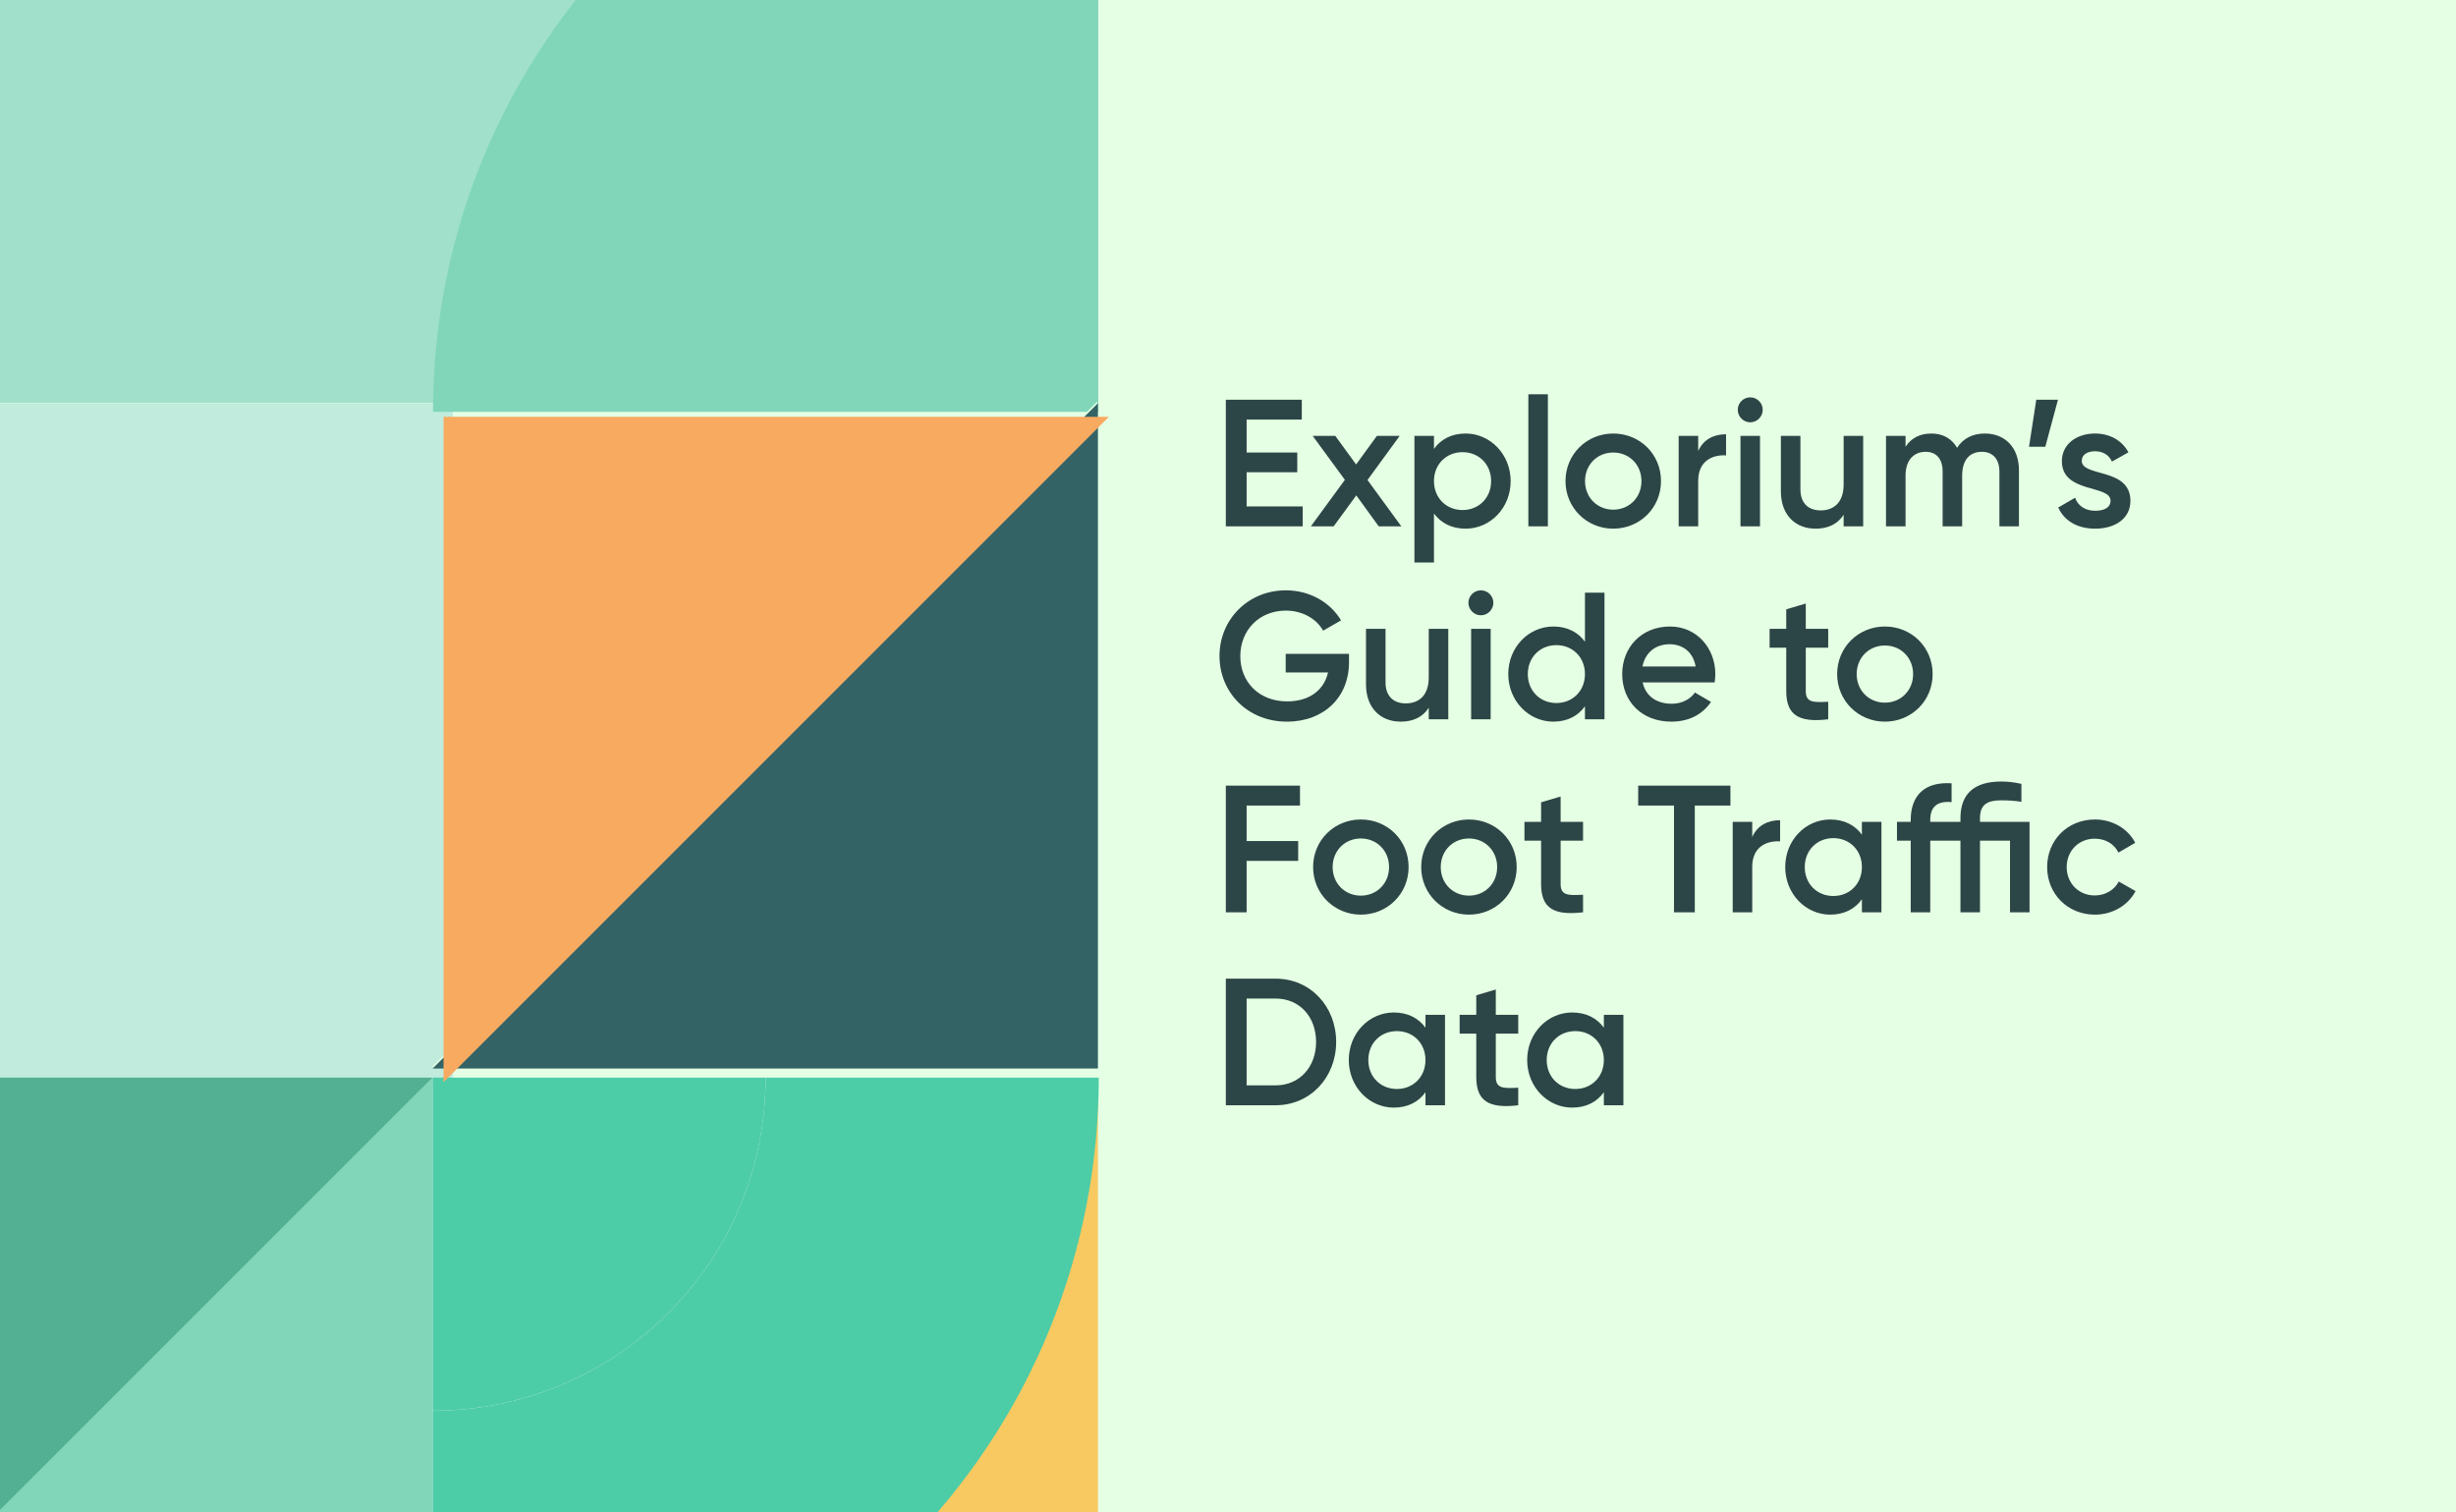 <svg width="700" height="431" viewBox="0 0 700 431" fill="none" xmlns="http://www.w3.org/2000/svg">
<g clip-path="url(#clip0_643_9995)">
<rect width="700" height="431" fill="white"/>
<g clip-path="url(#clip1_643_9995)">
<rect width="700.459" height="431.283" fill="white"/>
<g clip-path="url(#clip2_643_9995)">
<rect width="700.262" height="431.161" fill="white"/>
<rect width="775.29" height="431.161" transform="translate(-75.026)" fill="#E5FFE4"/>
<rect x="-44.019" y="115.043" width="173.065" height="195.073" fill="#C0EBDD"/>
<path d="M112.118 494.027L183.156 565.065L254.19 636.1L313.039 694.948L313.039 494.027L112.118 494.027Z" fill="#BFFFBC"/>
<path d="M-66.573 114.894L-66.573 -263.839L312.159 114.894L-66.573 114.894Z" fill="#A1E0CB"/>
<g filter="url(#filter0_i_643_9995)">
<path fill-rule="evenodd" clip-rule="evenodd" d="M313.033 114.789L313.035 114.791L313.033 114.791L123.409 114.791C123.409 62.426 144.63 15.021 178.947 -19.296L178.946 -19.297C213.263 -53.614 260.668 -74.836 313.033 -74.836L313.033 114.789Z" fill="#81D6BA"/>
</g>
<g filter="url(#filter1_i_643_9995)">
<path d="M123.307 494.385L312.933 304.759L312.933 494.385L123.307 494.385Z" fill="#F8C960"/>
</g>
<path d="M123.101 304.096L312.727 114.469L312.727 304.096L123.101 304.096Z" fill="#E5FFE4"/>
<path d="M123.299 304.537L312.926 114.91L312.926 304.537L123.299 304.537Z" fill="#336365"/>
<g filter="url(#filter2_i_643_9995)">
<path d="M257.556 438.795C294.628 401.724 313.165 353.133 313.162 304.545L218.234 304.545C218.234 328.841 208.965 353.136 190.431 371.67C171.894 390.207 147.602 399.473 123.306 399.473L123.306 494.4C171.897 494.4 220.485 475.866 257.556 438.795Z" fill="#4DCCA8"/>
<path d="M190.431 371.662C208.969 353.125 218.234 328.833 218.234 304.537L123.306 304.537L123.306 399.465C147.602 399.465 171.897 390.196 190.431 371.662Z" fill="#4DCCA8"/>
</g>
<g filter="url(#filter3_i_643_9995)">
<path d="M123.3 494.394L123.3 304.538L-10.947 438.785C26.125 475.856 74.716 494.394 123.303 494.39L123.3 494.394Z" fill="#81D6BA"/>
</g>
<path d="M-243.805 41.39L-66.507 -135.909L-66.507 114.831C-135.745 114.831 -198.43 86.765 -243.805 41.39V41.39Z" fill="url(#paint0_linear_643_9995)"/>
<g filter="url(#filter5_i_643_9995)">
<path d="M123.309 304.537L28.378 304.541L-66.55 304.541L-145.191 304.537L-10.941 438.787L123.309 304.537Z" fill="#54B092"/>
</g>
<path d="M-65.944 114.264L-133.069 181.389L-200.195 248.514L-255.803 304.123L-65.944 304.127L-65.944 114.264Z" fill="#4DCCA8"/>
<g filter="url(#filter7_i_643_9995)">
<path d="M313.047 114.795L123.421 304.422L123.421 114.795L313.047 114.795Z" fill="#F8AA60"/>
</g>
</g>
</g>
<path d="M355.31 144.33H371.29V150H349.382V113.916H371.032V119.587H355.31V128.968H369.743V134.587H355.31V144.33ZM399.398 150H392.954L386.562 141.185L380.119 150H373.624L383.315 136.752L374.139 124.226H380.583L386.511 132.371L392.439 124.226H398.934L389.758 136.804L399.398 150ZM417.725 123.556C424.735 123.556 430.56 129.484 430.56 137.113C430.56 144.794 424.735 150.67 417.725 150.67C413.704 150.67 410.663 149.021 408.704 146.34V160.31H403.136V124.226H408.704V127.937C410.663 125.205 413.704 123.556 417.725 123.556ZM416.848 145.361C421.488 145.361 424.993 141.907 424.993 137.113C424.993 132.319 421.488 128.865 416.848 128.865C412.209 128.865 408.704 132.319 408.704 137.113C408.704 141.907 412.209 145.361 416.848 145.361ZM435.606 150V112.37H441.173V150H435.606ZM459.802 150.67C452.276 150.67 446.194 144.742 446.194 137.113C446.194 129.432 452.276 123.556 459.802 123.556C467.38 123.556 473.411 129.432 473.411 137.113C473.411 144.742 467.38 150.67 459.802 150.67ZM459.802 145.258C464.339 145.258 467.844 141.804 467.844 137.113C467.844 132.422 464.339 128.968 459.802 128.968C455.266 128.968 451.761 132.422 451.761 137.113C451.761 141.804 455.266 145.258 459.802 145.258ZM484.012 128.556C485.559 125.051 488.703 123.762 491.951 123.762V129.793C488.291 129.535 484.012 131.236 484.012 137.01V150H478.445V124.226H484.012V128.556ZM498.848 120.36C496.889 120.36 495.291 118.71 495.291 116.803C495.291 114.844 496.889 113.246 498.848 113.246C500.807 113.246 502.405 114.844 502.405 116.803C502.405 118.71 500.807 120.36 498.848 120.36ZM496.064 150V124.226H501.631V150H496.064ZM525.467 124.226H531.034V150H525.467V146.701C523.766 149.381 520.982 150.67 517.477 150.67C511.704 150.67 507.58 146.752 507.58 140.051V124.226H513.147V139.484C513.147 143.402 515.415 145.464 518.921 145.464C522.58 145.464 525.467 143.299 525.467 138.041V124.226ZM565.69 123.556C571.515 123.556 575.432 127.577 575.432 134.02V150H569.865V134.381C569.865 130.773 567.906 128.762 564.865 128.762C561.566 128.762 559.246 130.876 559.246 135.567V150H553.679V134.381C553.679 130.773 551.875 128.762 548.833 128.762C545.689 128.762 543.112 130.876 543.112 135.567V150H537.544V124.226H543.112V127.319C544.761 124.793 547.287 123.556 550.483 123.556C553.834 123.556 556.308 125.051 557.803 127.628C559.504 124.948 562.236 123.556 565.69 123.556ZM586.555 113.916L582.947 127.319H578.308L580.37 113.916H586.555ZM593.338 131.34C593.338 136.03 607.204 133.195 607.204 142.732C607.204 147.887 602.719 150.67 597.152 150.67C591.997 150.67 588.286 148.35 586.636 144.639L591.43 141.855C592.255 144.175 594.317 145.567 597.152 145.567C599.626 145.567 601.534 144.742 601.534 142.68C601.534 138.092 587.667 140.67 587.667 131.443C587.667 126.597 591.843 123.556 597.101 123.556C601.328 123.556 604.833 125.515 606.637 128.917L601.946 131.546C601.018 129.535 599.214 128.608 597.101 128.608C595.09 128.608 593.338 129.484 593.338 131.34ZM384.486 186.34V188.814C384.486 198.66 377.372 205.67 366.805 205.67C355.568 205.67 347.578 197.319 347.578 186.958C347.578 176.597 355.671 168.246 366.496 168.246C373.352 168.246 379.177 171.7 382.218 176.803L377.115 179.741C375.259 176.391 371.238 174.02 366.496 174.02C358.867 174.02 353.506 179.638 353.506 187.01C353.506 194.278 358.764 199.897 366.857 199.897C373.403 199.897 377.424 196.495 378.507 191.649H366.444V186.34H384.486ZM407.218 179.226H412.786V205H407.218V201.701C405.517 204.381 402.734 205.67 399.228 205.67C393.455 205.67 389.331 201.752 389.331 195.051V179.226H394.898V194.484C394.898 198.402 397.167 200.464 400.672 200.464C404.332 200.464 407.218 198.299 407.218 193.041V179.226ZM422.079 175.36C420.12 175.36 418.522 173.71 418.522 171.803C418.522 169.844 420.12 168.246 422.079 168.246C424.038 168.246 425.636 169.844 425.636 171.803C425.636 173.71 424.038 175.36 422.079 175.36ZM419.296 205V179.226H424.863V205H419.296ZM451.74 168.916H457.307V205H451.74V201.289C449.781 204.021 446.74 205.67 442.719 205.67C435.708 205.67 429.884 199.742 429.884 192.113C429.884 184.432 435.708 178.556 442.719 178.556C446.74 178.556 449.781 180.205 451.74 182.886V168.916ZM443.595 200.361C448.235 200.361 451.74 196.907 451.74 192.113C451.74 187.319 448.235 183.865 443.595 183.865C438.956 183.865 435.451 187.319 435.451 192.113C435.451 196.907 438.956 200.361 443.595 200.361ZM468.178 194.484C469.054 198.505 472.302 200.567 476.426 200.567C479.518 200.567 481.838 199.175 483.075 197.371L487.663 200.051C485.292 203.557 481.426 205.67 476.374 205.67C467.869 205.67 462.353 199.845 462.353 192.113C462.353 184.484 467.869 178.556 475.962 178.556C483.642 178.556 488.9 184.742 488.9 192.164C488.9 192.938 488.797 193.762 488.694 194.484H468.178ZM468.126 189.948H483.281C482.508 185.515 479.261 183.607 475.91 183.607C471.735 183.607 468.899 186.082 468.126 189.948ZM521.068 184.587H514.676V196.958C514.676 200.258 516.841 200.206 521.068 200V205C512.511 206.031 509.109 203.66 509.109 196.958V184.587H504.366V179.226H509.109V173.659L514.676 172.009V179.226H521.068V184.587ZM537.225 205.67C529.699 205.67 523.617 199.742 523.617 192.113C523.617 184.432 529.699 178.556 537.225 178.556C544.803 178.556 550.834 184.432 550.834 192.113C550.834 199.742 544.803 205.67 537.225 205.67ZM537.225 200.258C541.762 200.258 545.267 196.804 545.267 192.113C545.267 187.422 541.762 183.968 537.225 183.968C532.689 183.968 529.184 187.422 529.184 192.113C529.184 196.804 532.689 200.258 537.225 200.258ZM370.517 229.587H355.31V239.69H370.001V245.36H355.31V260H349.382V223.916H370.517V229.587ZM387.867 260.67C380.341 260.67 374.258 254.742 374.258 247.113C374.258 239.432 380.341 233.556 387.867 233.556C395.444 233.556 401.475 239.432 401.475 247.113C401.475 254.742 395.444 260.67 387.867 260.67ZM387.867 255.258C392.403 255.258 395.908 251.804 395.908 247.113C395.908 242.422 392.403 238.968 387.867 238.968C383.33 238.968 379.825 242.422 379.825 247.113C379.825 251.804 383.33 255.258 387.867 255.258ZM418.675 260.67C411.149 260.67 405.066 254.742 405.066 247.113C405.066 239.432 411.149 233.556 418.675 233.556C426.252 233.556 432.283 239.432 432.283 247.113C432.283 254.742 426.252 260.67 418.675 260.67ZM418.675 255.258C423.211 255.258 426.716 251.804 426.716 247.113C426.716 242.422 423.211 238.968 418.675 238.968C414.138 238.968 410.633 242.422 410.633 247.113C410.633 251.804 414.138 255.258 418.675 255.258ZM451.196 239.587H444.804V251.958C444.804 255.258 446.969 255.206 451.196 255V260C442.639 261.031 439.237 258.66 439.237 251.958V239.587H434.494V234.226H439.237V228.659L444.804 227.009V234.226H451.196V239.587ZM493.199 223.916V229.587H483.044V260H477.116V229.587H466.91V223.916H493.199ZM499.416 238.556C500.963 235.051 504.107 233.762 507.355 233.762V239.793C503.695 239.535 499.416 241.236 499.416 247.01V260H493.849V234.226H499.416V238.556ZM530.673 234.226H536.24V260H530.673V256.289C528.714 259.021 525.673 260.67 521.652 260.67C514.642 260.67 508.817 254.742 508.817 247.113C508.817 239.432 514.642 233.556 521.652 233.556C525.673 233.556 528.714 235.205 530.673 237.886V234.226ZM522.529 255.361C527.168 255.361 530.673 251.907 530.673 247.113C530.673 242.319 527.168 238.865 522.529 238.865C517.889 238.865 514.384 242.319 514.384 247.113C514.384 251.907 517.889 255.361 522.529 255.361ZM578.452 234.226V260H572.885V239.587H564.328V260H558.761V239.587H550.152V260H544.585V239.587H540.667V234.226H544.585V233.71C544.585 226.751 548.503 222.731 556.235 223.246V228.607C552.317 228.246 550.152 229.741 550.152 233.71V234.226H558.761V233.195C558.761 226.236 562.678 222.731 570.411 222.731C572.266 222.731 574.071 222.937 576.133 223.401V228.504C574.071 228.195 572.215 228.092 570.411 228.092C566.493 228.092 564.328 229.226 564.328 233.195V234.226H578.452ZM597.08 260.67C589.296 260.67 583.471 254.742 583.471 247.113C583.471 239.432 589.296 233.556 597.08 233.556C602.131 233.556 606.513 236.185 608.575 240.205L603.781 242.989C602.647 240.566 600.121 239.02 597.028 239.02C592.492 239.02 589.038 242.474 589.038 247.113C589.038 251.752 592.492 255.206 597.028 255.206C600.121 255.206 602.647 253.608 603.884 251.237L608.678 253.969C606.513 258.041 602.131 260.67 597.08 260.67ZM363.558 278.916C373.506 278.916 380.826 286.855 380.826 296.958C380.826 307.01 373.506 315 363.558 315H349.382V278.916H363.558ZM363.558 309.33C370.413 309.33 375.104 304.072 375.104 296.958C375.104 289.793 370.413 284.587 363.558 284.587H355.31V309.33H363.558ZM406.283 289.226H411.85V315H406.283V311.289C404.324 314.021 401.283 315.67 397.262 315.67C390.251 315.67 384.427 309.742 384.427 302.113C384.427 294.432 390.251 288.556 397.262 288.556C401.283 288.556 404.324 290.205 406.283 292.886V289.226ZM398.138 310.361C402.778 310.361 406.283 306.907 406.283 302.113C406.283 297.319 402.778 293.865 398.138 293.865C393.499 293.865 389.994 297.319 389.994 302.113C389.994 306.907 393.499 310.361 398.138 310.361ZM432.721 294.587H426.329V306.958C426.329 310.258 428.494 310.206 432.721 310V315C424.164 316.031 420.762 313.66 420.762 306.958V294.587H416.02V289.226H420.762V283.659L426.329 282.009V289.226H432.721V294.587ZM457.126 289.226H462.694V315H457.126V311.289C455.168 314.021 452.126 315.67 448.105 315.67C441.095 315.67 435.27 309.742 435.27 302.113C435.27 294.432 441.095 288.556 448.105 288.556C452.126 288.556 455.168 290.205 457.126 292.886V289.226ZM448.982 310.361C453.621 310.361 457.126 306.907 457.126 302.113C457.126 297.319 453.621 293.865 448.982 293.865C444.342 293.865 440.837 297.319 440.837 302.113C440.837 306.907 444.342 310.361 448.982 310.361Z" fill="#2C4546"/>
</g>
<defs>
<filter id="filter0_i_643_9995" x="123.409" y="-74.836" width="189.626" height="192.21" filterUnits="userSpaceOnUse" color-interpolation-filters="sRGB">
<feFlood flood-opacity="0" result="BackgroundImageFix"/>
<feBlend mode="normal" in="SourceGraphic" in2="BackgroundImageFix" result="shape"/>
<feColorMatrix in="SourceAlpha" type="matrix" values="0 0 0 0 0 0 0 0 0 0 0 0 0 0 0 0 0 0 127 0" result="hardAlpha"/>
<feOffset dy="2.583"/>
<feGaussianBlur stdDeviation="4.844"/>
<feComposite in2="hardAlpha" operator="arithmetic" k2="-1" k3="1"/>
<feColorMatrix type="matrix" values="0 0 0 0 0 0 0 0 0 0 0 0 0 0 0 0 0 0 0.25 0"/>
<feBlend mode="normal" in2="shape" result="effect1_innerShadow_643_9995"/>
</filter>
<filter id="filter1_i_643_9995" x="123.307" y="304.759" width="189.626" height="192.21" filterUnits="userSpaceOnUse" color-interpolation-filters="sRGB">
<feFlood flood-opacity="0" result="BackgroundImageFix"/>
<feBlend mode="normal" in="SourceGraphic" in2="BackgroundImageFix" result="shape"/>
<feColorMatrix in="SourceAlpha" type="matrix" values="0 0 0 0 0 0 0 0 0 0 0 0 0 0 0 0 0 0 127 0" result="hardAlpha"/>
<feOffset dy="2.583"/>
<feGaussianBlur stdDeviation="4.844"/>
<feComposite in2="hardAlpha" operator="arithmetic" k2="-1" k3="1"/>
<feColorMatrix type="matrix" values="0 0 0 0 0 0 0 0 0 0 0 0 0 0 0 0 0 0 0.25 0"/>
<feBlend mode="normal" in2="shape" result="effect1_innerShadow_643_9995"/>
</filter>
<filter id="filter2_i_643_9995" x="123.306" y="304.537" width="189.855" height="192.447" filterUnits="userSpaceOnUse" color-interpolation-filters="sRGB">
<feFlood flood-opacity="0" result="BackgroundImageFix"/>
<feBlend mode="normal" in="SourceGraphic" in2="BackgroundImageFix" result="shape"/>
<feColorMatrix in="SourceAlpha" type="matrix" values="0 0 0 0 0 0 0 0 0 0 0 0 0 0 0 0 0 0 127 0" result="hardAlpha"/>
<feOffset dy="2.583"/>
<feGaussianBlur stdDeviation="4.844"/>
<feComposite in2="hardAlpha" operator="arithmetic" k2="-1" k3="1"/>
<feColorMatrix type="matrix" values="0 0 0 0 0 0 0 0 0 0 0 0 0 0 0 0 0 0 0.25 0"/>
<feBlend mode="normal" in2="shape" result="effect1_innerShadow_643_9995"/>
</filter>
<filter id="filter3_i_643_9995" x="-10.947" y="304.538" width="134.25" height="192.439" filterUnits="userSpaceOnUse" color-interpolation-filters="sRGB">
<feFlood flood-opacity="0" result="BackgroundImageFix"/>
<feBlend mode="normal" in="SourceGraphic" in2="BackgroundImageFix" result="shape"/>
<feColorMatrix in="SourceAlpha" type="matrix" values="0 0 0 0 0 0 0 0 0 0 0 0 0 0 0 0 0 0 127 0" result="hardAlpha"/>
<feOffset dy="2.583"/>
<feGaussianBlur stdDeviation="4.844"/>
<feComposite in2="hardAlpha" operator="arithmetic" k2="-1" k3="1"/>
<feColorMatrix type="matrix" values="0 0 0 0 0 0 0 0 0 0 0 0 0 0 0 0 0 0 0.25 0"/>
<feBlend mode="normal" in2="shape" result="effect1_innerShadow_643_9995"/>
</filter>
<filter id="filter5_i_643_9995" x="-145.191" y="304.537" width="268.5" height="136.833" filterUnits="userSpaceOnUse" color-interpolation-filters="sRGB">
<feFlood flood-opacity="0" result="BackgroundImageFix"/>
<feBlend mode="normal" in="SourceGraphic" in2="BackgroundImageFix" result="shape"/>
<feColorMatrix in="SourceAlpha" type="matrix" values="0 0 0 0 0 0 0 0 0 0 0 0 0 0 0 0 0 0 127 0" result="hardAlpha"/>
<feOffset dy="2.583"/>
<feGaussianBlur stdDeviation="4.844"/>
<feComposite in2="hardAlpha" operator="arithmetic" k2="-1" k3="1"/>
<feColorMatrix type="matrix" values="0 0 0 0 0 0 0 0 0 0 0 0 0 0 0 0 0 0 0.25 0"/>
<feBlend mode="normal" in2="shape" result="effect1_innerShadow_643_9995"/>
</filter>
<filter id="filter7_i_643_9995" x="123.42" y="114.795" width="192.628" height="193.628" filterUnits="userSpaceOnUse" color-interpolation-filters="sRGB">
<feFlood flood-opacity="0" result="BackgroundImageFix"/>
<feBlend mode="normal" in="SourceGraphic" in2="BackgroundImageFix" result="shape"/>
<feColorMatrix in="SourceAlpha" type="matrix" values="0 0 0 0 0 0 0 0 0 0 0 0 0 0 0 0 0 0 127 0" result="hardAlpha"/>
<feOffset dx="3.001" dy="4.002"/>
<feGaussianBlur stdDeviation="5.002"/>
<feComposite in2="hardAlpha" operator="arithmetic" k2="-1" k3="1"/>
<feColorMatrix type="matrix" values="0 0 0 0 0 0 0 0 0 0 0 0 0 0 0 0 0 0 0.1 0"/>
<feBlend mode="normal" in2="shape" result="effect1_innerShadow_643_9995"/>
</filter>
<linearGradient id="paint0_linear_643_9995" x1="-6.09" y1="25.332" x2="-185.516" y2="-20.381" gradientUnits="userSpaceOnUse">
<stop stop-color="#264B4D"/>
<stop offset="0.781" stop-color="#356668"/>
</linearGradient>
<clipPath id="clip0_643_9995">
<rect width="700" height="431" fill="white"/>
</clipPath>
<clipPath id="clip1_643_9995">
<rect width="700.459" height="431.283" fill="white"/>
</clipPath>
<clipPath id="clip2_643_9995">
<rect width="700.262" height="431.161" fill="white"/>
</clipPath>
</defs>
</svg>
